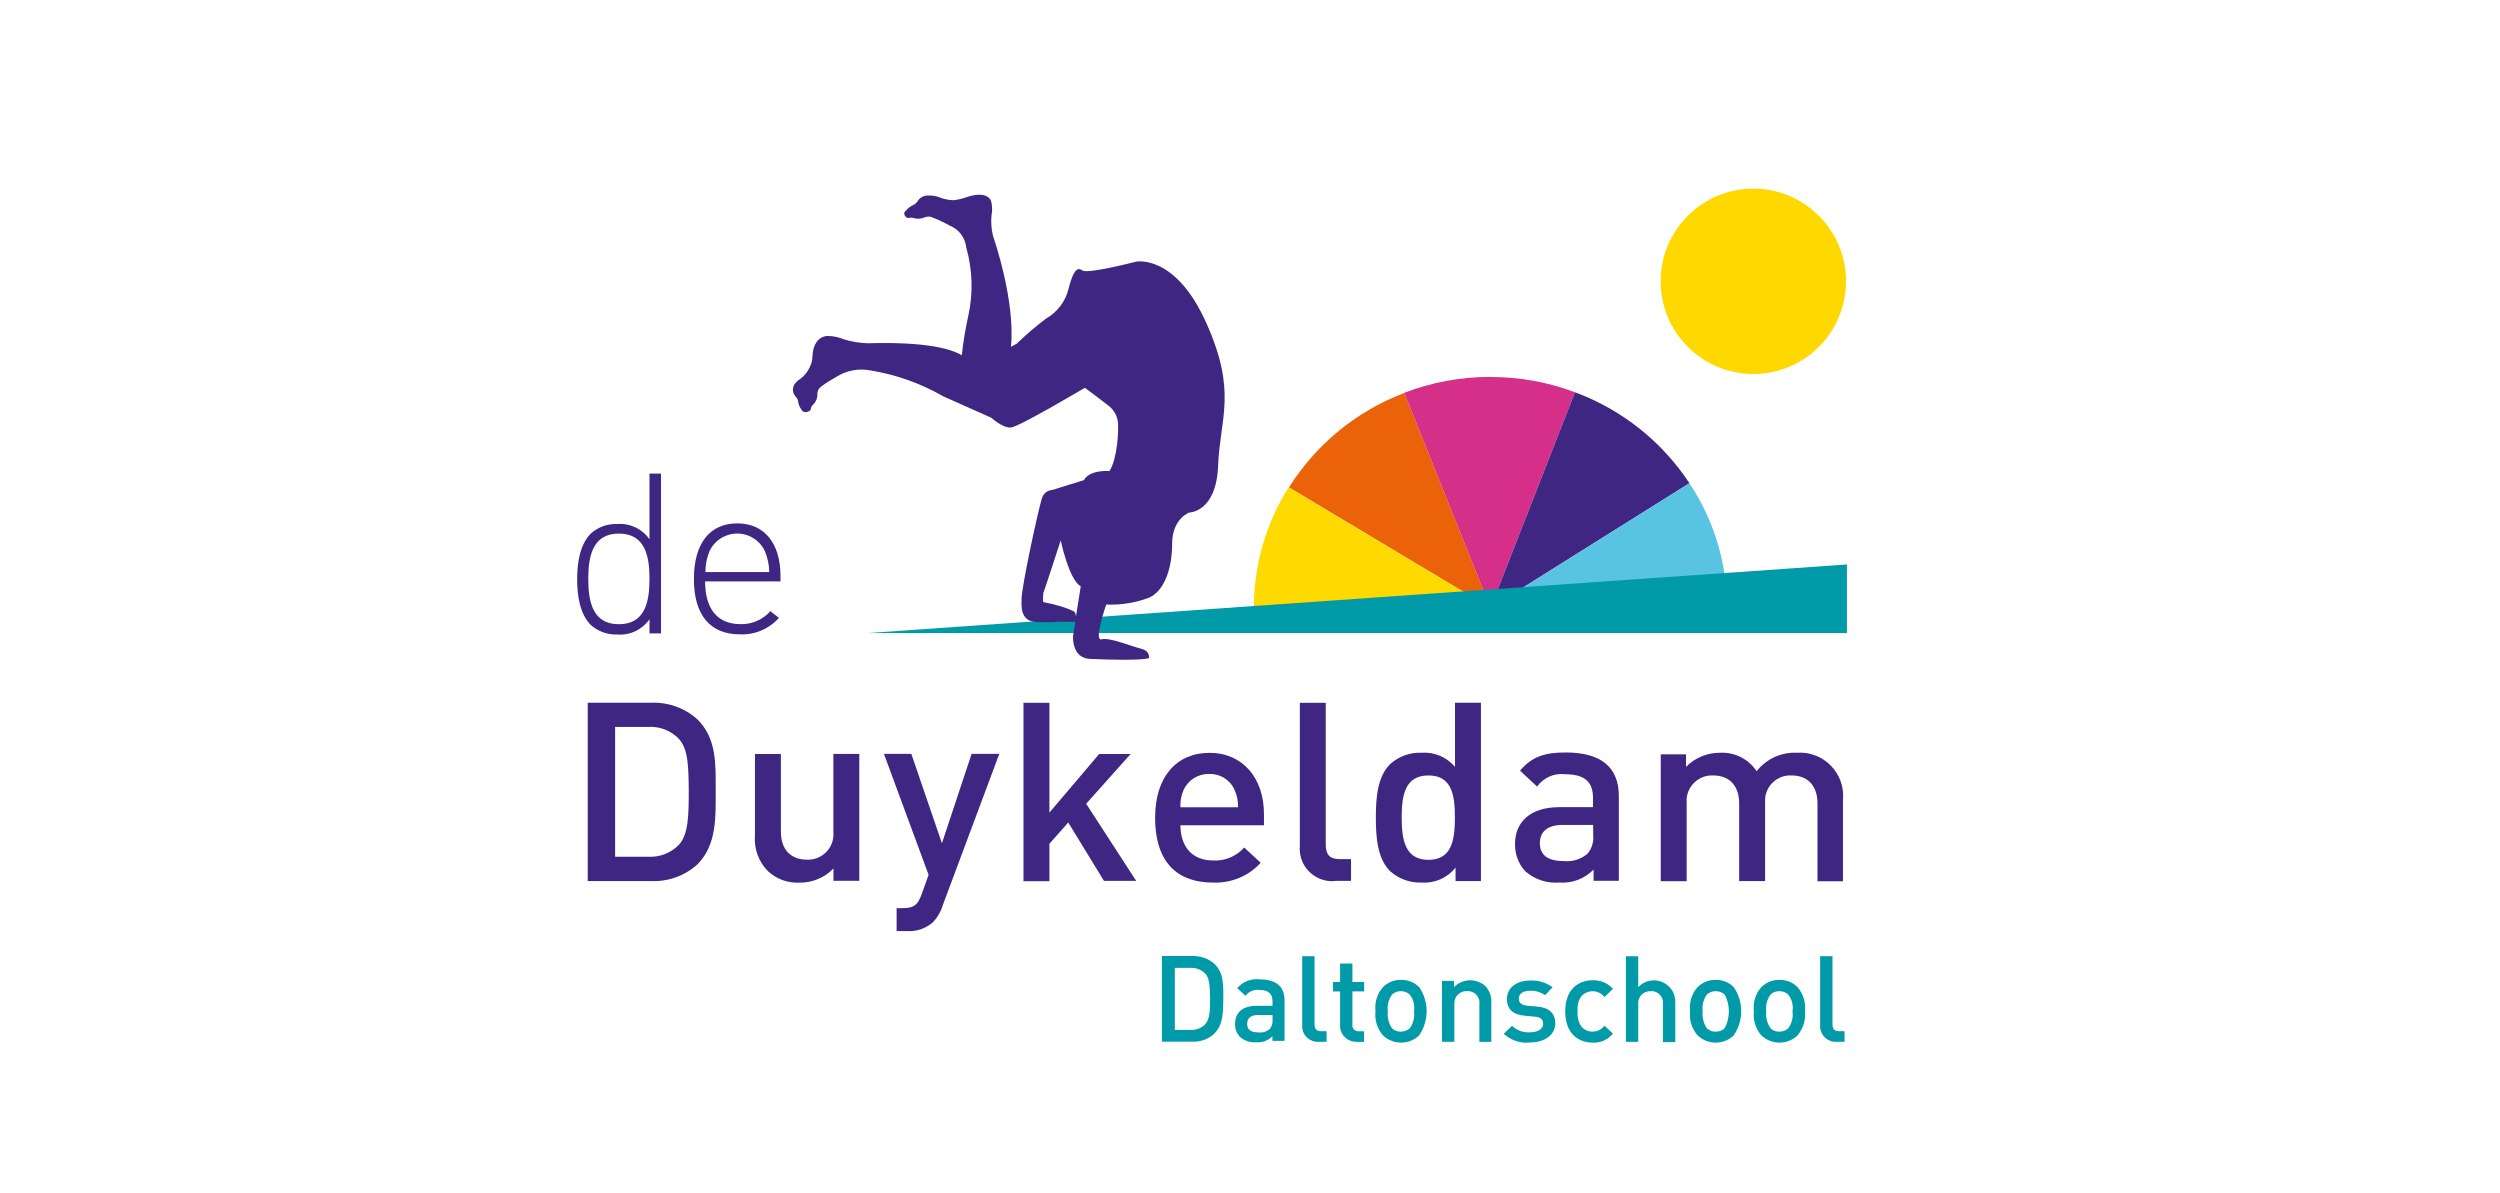 <?xml version="1.0" encoding="UTF-8"?><svg id="a" xmlns="http://www.w3.org/2000/svg" viewBox="0 0 271.94 129.76"><defs><style>.ah{fill:#009aa8;}.ah,.ai,.aj,.ak,.al,.am,.an{stroke-width:0px;}.ai{fill:#eb6209;}.aj{fill:#3f2683;}.ak{fill:#d52f89;}.al{fill:#ffd800;}.am{fill:#59c3e3;}.an{fill:#feda00;}</style></defs><g id="b"><path id="c" class="aj" d="M70.65,68.86v-1.5c-.79,1.13-2.11,1.77-3.49,1.66-1.06.04-2.09-.33-2.88-1.02-1.18-1.18-1.5-3.14-1.5-4.99s.32-3.81,1.5-4.99c.79-.7,1.82-1.06,2.88-1.02,1.38-.1,2.7.53,3.49,1.66v-7.14h1.25v17.38h-1.25v-.03ZM67.32,58.04c-2.88,0-3.33,2.5-3.33,4.93s.45,4.93,3.33,4.93,3.33-2.5,3.33-4.93-.45-4.93-3.33-4.93h0Z"/><path id="d" class="aj" d="M76.7,63.25c0,2.98,1.34,4.64,3.84,4.64,1.24.04,2.44-.48,3.26-1.41l.93.73c-1.08,1.21-2.64,1.87-4.26,1.79-3.23,0-4.99-2.11-4.99-6.02s1.76-6.05,4.71-6.05,4.71,2.15,4.71,5.73v.58h-8.19ZM83.23,60.02c-.74-1.68-2.7-2.44-4.38-1.7-.76.33-1.37.94-1.7,1.7-.28.7-.42,1.45-.42,2.21h6.95c-.02-.76-.17-1.51-.45-2.21h0Z"/><path id="e" class="ah" d="M132.08,112.45c-.66.6-1.54.91-2.43.86h-3.26v-9.32h3.29c.89-.03,1.76.27,2.43.86,1.02.99.96,2.37.96,3.71-.03,1.38.04,2.88-.99,3.87ZM131.12,105.92c-.42-.43-1-.67-1.6-.64h-1.73v6.75h1.73c.6.03,1.19-.2,1.6-.64.48-.54.51-1.54.51-2.82-.04-1.25-.04-2.11-.51-2.66Z"/><path id="f" class="ah" d="M138.41,113.32v-.61c-.46.48-1.1.72-1.76.67-.66.05-1.3-.17-1.79-.61-.36-.39-.54-.91-.51-1.44,0-1.12.77-1.92,2.31-1.92h1.76v-.48c0-.83-.42-1.25-1.47-1.25-.57-.07-1.13.18-1.47.64l-.9-.83c.59-.7,1.49-1.06,2.4-.96,1.82,0,2.75.77,2.75,2.27v4.42h-1.31v.1ZM138.41,110.41h-1.57c-.8,0-1.18.35-1.18.96s.38.93,1.22.93c.45.06.91-.08,1.25-.38.22-.28.33-.64.29-.99v-.51h0Z"/><path id="g" class="ah" d="M143.47,113.32c-.93.08-1.75-.62-1.82-1.55,0-.09,0-.18,0-.27v-7.49h1.34v7.39c0,.51.19.77.73.77h.58v1.15h-.83Z"/><path id="h" class="ah" d="M147.6,113.32c-.96.05-1.78-.69-1.83-1.64,0-.07,0-.14,0-.21v-3.62h-.77v-1.03h.77v-2.01h1.34v2.01h1.28v1.02h-1.28v3.58c-.06.37.19.71.56.76.06,0,.12.01.17,0h.54v1.15h-.8v-.03Z"/><path id="i" class="ah" d="M154.39,112.61c-1.11,1.07-2.86,1.07-3.97,0-.62-.73-.91-1.68-.8-2.63-.11-.94.18-1.88.8-2.59.52-.53,1.24-.82,1.98-.8.74-.02,1.47.27,1.98.8,1.07,1.57,1.07,3.64,0,5.21h0ZM153.36,108.2c-.26-.26-.62-.4-.99-.38-.36-.02-.71.12-.96.38-.38.53-.54,1.18-.45,1.82-.07.64.09,1.29.45,1.82.25.26.6.39.96.38.37.01.73-.13.99-.38.38-.53.54-1.18.45-1.82.11-.64-.05-1.3-.45-1.82h0Z"/><path id="j" class="ah" d="M160.92,113.32v-4.04c.11-.7-.37-1.35-1.07-1.46-.09-.01-.18-.02-.27-.01-.72-.04-1.34.51-1.38,1.23,0,.08,0,.16,0,.25v4.03h-1.35v-6.62h1.31v.67c.92-.93,2.4-.99,3.39-.13.48.5.72,1.17.67,1.86v4.23h-1.31Z"/><path id="k" class="ah" d="M166.36,113.41c-1.02.09-2.03-.26-2.79-.96l.9-.86c.52.49,1.21.74,1.92.7.8,0,1.47-.29,1.47-.93,0-.45-.26-.73-.9-.77l-1.06-.1c-1.25-.09-1.98-.67-1.98-1.82,0-1.28,1.12-2.01,2.5-2.01.88-.05,1.75.21,2.47.73l-.83.86c-.47-.34-1.05-.51-1.63-.48-.8,0-1.22.35-1.22.86,0,.38.22.7.93.77l1.06.09c1.25.09,1.98.7,1.98,1.86-.06,1.32-1.25,2.05-2.82,2.05Z"/><path id="l" class="ah" d="M173.24,113.41c-1.5,0-2.98-.93-2.98-3.39s1.47-3.39,2.98-3.39c.84-.04,1.65.3,2.21.93l-.93.9c-.3-.41-.78-.64-1.28-.64-.48,0-.94.21-1.25.58-.31.47-.45,1.04-.38,1.6-.06.57.08,1.15.38,1.63.3.38.76.6,1.25.58.51.01.99-.23,1.28-.64l.93.86c-.54.66-1.36,1.03-2.21.99Z"/><path id="m" class="ah" d="M180.89,113.32v-4.07c.09-.7-.39-1.34-1.09-1.43-.08-.01-.17-.01-.25,0-.71-.04-1.32.51-1.35,1.22,0,.07,0,.15,0,.22v4.07h-1.34v-9.31h1.34v3.36c.88-.94,2.36-.99,3.3-.11.5.46.76,1.12.73,1.8v4.29h-1.34v-.03Z"/><path id="n" class="ah" d="M188.61,112.61c-1.11,1.07-2.86,1.07-3.97,0-.62-.73-.91-1.68-.8-2.63-.11-.94.18-1.88.8-2.59.52-.53,1.24-.82,1.98-.8.74-.02,1.47.27,1.98.8,1.07,1.57,1.07,3.64,0,5.21h0ZM187.61,108.2c-.26-.26-.62-.4-.99-.38-.36-.02-.71.12-.96.38-.38.53-.54,1.18-.45,1.82-.07.64.09,1.29.45,1.82.25.26.6.39.96.38.37.01.73-.13.99-.38.6-1.14.6-2.51,0-3.65h0Z"/><path id="o" class="ah" d="M195.55,112.61c-1.11,1.07-2.86,1.07-3.97,0-.62-.73-.91-1.68-.8-2.63-.11-.94.18-1.88.8-2.59.52-.53,1.24-.82,1.98-.8.74-.02,1.47.27,1.98.8.61.72.9,1.66.8,2.59.1.95-.19,1.89-.8,2.63ZM194.53,108.2c-.26-.26-.62-.4-.99-.38-.36-.02-.71.12-.96.38-.38.53-.54,1.18-.45,1.82-.07.64.09,1.29.45,1.82.25.26.6.39.96.38.37.01.73-.13.99-.38.38-.53.54-1.18.45-1.82.11-.64-.05-1.3-.45-1.82h0Z"/><path id="p" class="ah" d="M199.81,113.32c-.93.08-1.75-.62-1.82-1.55,0-.09,0-.18,0-.27v-7.49h1.34v7.39c0,.51.19.77.73.77h.58v1.15h-.83Z"/><path id="q" class="ai" d="M152.76,42.74l9.38,23.4-21.93-13.12c2.95-4.7,7.36-8.31,12.55-10.28Z"/><path id="r" class="ak" d="M162.13,41.01c3.14-.01,6.25.55,9.19,1.66l-9.19,23.46-9.38-23.4c2.99-1.15,6.17-1.74,9.38-1.73Z"/><path id="s" class="an" d="M162.13,66.13h-25.74c0-4.64,1.3-9.19,3.78-13.12l21.96,13.12Z"/><path id="t" class="aj" d="M183.77,52.56l-21.64,13.57,9.19-23.46c5.1,1.89,9.46,5.35,12.45,9.89Z"/><path id="u" class="am" d="M187.87,66.13h-25.74l21.64-13.57c2.67,4.02,4.1,8.74,4.1,13.57Z"/><circle id="v" class="al" cx="190.72" cy="30.6" r="10.08"/><path id="w" class="ah" d="M200.9,68.86h-106.5l106.5-7.46v7.46Z"/><path id="x" class="aj" d="M75.87,94.02c-1.38,1.25-3.2,1.9-5.06,1.82h-6.88v-19.4h6.88c1.86-.08,3.68.57,5.06,1.82,2.11,2.08,1.98,4.93,1.98,7.75s.13,5.89-1.98,8ZM73.86,80.38c-.86-.9-2.08-1.38-3.33-1.31h-3.62v14.12h3.62c1.25.07,2.46-.41,3.33-1.31,1.02-1.12,1.06-3.2,1.06-5.89-.03-2.65-.06-4.48-1.06-5.6h0Z"/><path id="y" class="aj" d="M90.66,95.84v-1.37c-.97,1.01-2.32,1.56-3.71,1.54-1.26.06-2.5-.39-3.42-1.25-1.02-1.03-1.53-2.46-1.41-3.9v-8.84h2.82v8.42c0,2.15,1.25,3.07,2.82,3.07,1.52.08,2.82-1.1,2.9-2.62,0-.15,0-.3-.01-.46v-8.42h2.82v13.8h-2.78v.03Z"/><path id="z" class="aj" d="M102.53,98.56c-.21.64-.56,1.23-1.02,1.73-.78.7-1.8,1.06-2.85.99h-1.13v-2.5h.7c1.18,0,1.6-.35,2.01-1.47l.77-2.15-4.86-13.16h2.98l3.33,9.73,3.23-9.73h3.01l-6.18,16.55Z"/><path id="aa" class="aj" d="M120.1,95.84l-3.9-6.37-2.05,2.31v4.07h-2.82v-19.4h2.82v11.94l5.41-6.37h3.42l-4.83,5.41,5.44,8.39h-3.49v.03Z"/><path id="ab" class="aj" d="M128.4,89.73c0,2.37,1.28,3.87,3.55,3.87,1.29.07,2.53-.45,3.39-1.41l1.79,1.66c-1.33,1.46-3.24,2.24-5.21,2.15-3.49,0-6.27-1.82-6.27-7.07,0-4.45,2.34-7.04,5.92-7.04s5.92,2.72,5.92,6.66v1.22h-9.09v-.03ZM134.29,85.92c-.48-1.09-1.57-1.77-2.75-1.73-1.19-.04-2.29.64-2.79,1.73-.26.59-.38,1.24-.35,1.89h6.27c.02-.65-.11-1.3-.38-1.89h0Z"/><path id="ac" class="aj" d="M145.2,95.84c-1.94.16-3.64-1.28-3.81-3.21-.02-.2-.02-.4,0-.59v-15.59h2.82v15.4c0,1.06.38,1.6,1.5,1.6h1.25v2.37h-1.76v.03Z"/><path id="ad" class="aj" d="M158.33,95.84v-1.47c-.88,1.12-2.26,1.73-3.68,1.63-1.26.05-2.48-.39-3.42-1.22-1.41-1.37-1.57-3.74-1.57-5.85s.16-4.45,1.57-5.83c.93-.83,2.15-1.27,3.39-1.22,1.39-.1,2.75.47,3.65,1.54v-6.98h2.82v19.4h-2.75ZM155.38,84.35c-2.53,0-2.91,2.11-2.91,4.57s.38,4.61,2.91,4.61,2.88-2.15,2.88-4.61-.35-4.57-2.88-4.57h0Z"/><path id="ae" class="aj" d="M173.34,95.84v-1.25c-.97,1-2.33,1.51-3.71,1.41-1.37.11-2.72-.34-3.74-1.25-.73-.81-1.12-1.88-1.09-2.98,0-2.31,1.63-3.97,4.8-3.97h3.68v-.99c0-1.73-.86-2.59-3.04-2.59-1.18-.15-2.35.37-3.04,1.34l-1.86-1.73c1.31-1.54,2.69-1.98,4.99-1.98,3.81,0,5.76,1.6,5.76,4.74v9.22h-2.75v.03ZM173.27,89.73h-3.27c-1.66,0-2.5.73-2.5,1.98s.8,1.95,2.56,1.95c.95.11,1.9-.18,2.63-.8.47-.57.69-1.31.61-2.05v-1.09h-.03Z"/><path id="af" class="aj" d="M197.7,95.84v-8.42c0-2.15-1.25-3.07-2.82-3.07-1.52-.08-2.81,1.09-2.88,2.61,0,.11,0,.22,0,.33v8.55h-2.82v-8.42c0-2.15-1.25-3.07-2.82-3.07-1.52-.08-2.82,1.1-2.9,2.62,0,.15,0,.3.01.46v8.42h-2.82v-13.8h2.75v1.37c.97-1,2.32-1.55,3.71-1.54,1.59-.08,3.1.69,3.97,2.01,1.05-1.34,2.68-2.09,4.39-2.01,2.59-.18,4.83,1.78,5.01,4.36.02.26.01.53-.01.79v8.83h-2.79v-.03Z"/><path id="ag" class="aj" d="M131.21,35.12c-3.36-7.52-7.62-6.66-7.62-6.66,0,0-5.28,1.37-5.85.96s-.99,0-1.5,1.95c-.32,1.39-1.22,2.59-2.47,3.29-1.11.85-2.17,1.75-3.17,2.72l-.64.35h0s.67-4.13-1.95-12.1c-.17-.71-.23-1.45-.16-2.18.1-.51.09-1.03-.03-1.54,0,0-.29-1.25-2.63-.48-.49.18-.99.3-1.5.35-.55-.02-1.09-.14-1.6-.35-.3-.11-.61-.16-.93-.16h-.19c-.47-.02-.91.21-1.15.61-.13.2-.32.36-.54.45-.27.13-.51.32-.7.54-.16.13-.29.29-.19.51.09.19.26.38.48.32.15-.03.3-.03.45,0,.42.14.88.12,1.28-.06.28-.12.6-.11.86.03.63.24,1.24.53,1.82.86,1,.39,1.71,1.3,1.82,2.37.69,2.44.77,5.01.22,7.49-.31,1.41-.55,2.83-.7,4.26-1.09-.67-3.78-1.5-10.24-1.31-.87-.03-1.73-.17-2.56-.42-.57-.24-1.18-.37-1.79-.38,0,0-1.57-.06-1.66,2.27,0,.37-.09.73-.26,1.06-.23.55-.61,1.02-1.09,1.37-.24.14-.45.34-.61.58-.25.42-.2.95.13,1.31.16.16.27.38.29.61.04.28.15.54.32.77.08.2.27.32.48.32.29-.03.54-.13.58-.38.02-.16.1-.31.22-.42.33-.31.51-.76.48-1.22.01-.31.17-.59.42-.77.56-.41,1.15-.78,1.76-1.12,1.06-.63,2.31-.86,3.52-.64,2.81.45,5.51,1.4,7.97,2.82l5.25,2.34s1.25,1.15,2.15,1.06,8.03-4.32,8.03-4.32c0,0,1.73,1.28,2.65,2.01.64.53.99,1.32.96,2.15.03.42-.03,3.42-.93,4.9,0,0-2.15-.19-2.79.99l-3.42,1.06c-.55.03-1.01.4-1.15.93-.32.96-2.24,9.63-2.21,11.04,0,.54-.19,2.34,1.6,2.4.85.04,1.71.03,2.56-.03h1.7l-.26,1.57s-.16,2.37,1.82,2.47c5.95.26,6.43-.09,6.43-.09,0,0,.19-.77-.86-1.02s-3.39-1.25-4.29-1.02.51-3.78.51-3.78c1.57.07,3.14-.18,4.61-.73,1.7-.7,2.56-3.17,2.56-5.89s1.86-3.39,1.86-3.39c0,0,2.94,0,3.14-5.09.19-5.15,2.11-7.97-1.28-15.52ZM117.03,67c0-.19-.08-.38-.22-.51-.44-.2-.89-.37-1.34-.51-.64-.2-1.29-.36-1.95-.48-.13.03-.03-.99-.03-.99.22-.58,1.89-5.73,1.89-5.73,0,0,.9,4.32,2.18,4.99l-.51,3.23Z"/></g></svg>